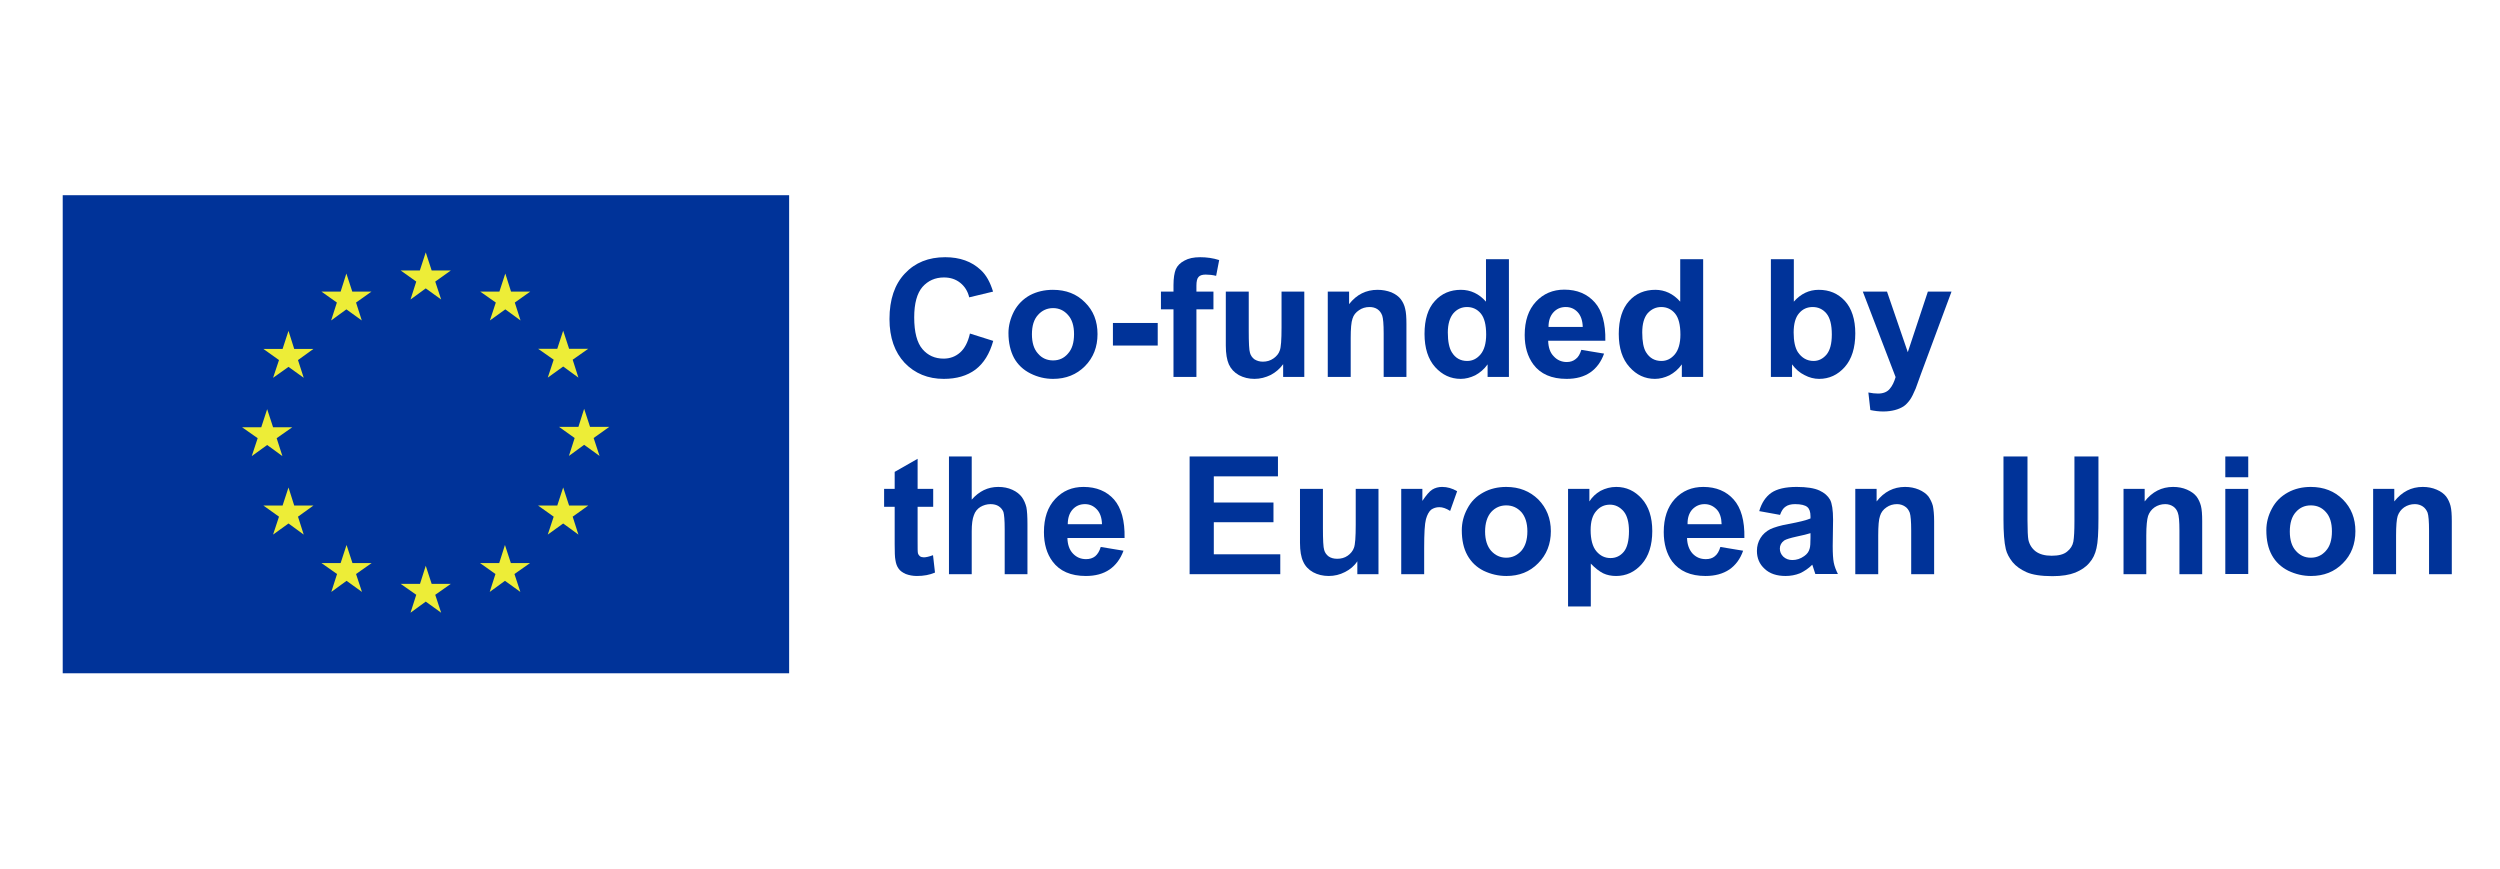 <?xml version="1.0" encoding="UTF-8"?>
<!DOCTYPE svg PUBLIC "-//W3C//DTD SVG 1.1//EN" "http://www.w3.org/Graphics/SVG/1.1/DTD/svg11.dtd">
<!-- Creator: CorelDRAW 2021 (64-Bit) -->
<svg xmlns="http://www.w3.org/2000/svg" xml:space="preserve" width="302px" height="105px" version="1.1" shape-rendering="geometricPrecision" text-rendering="geometricPrecision" image-rendering="optimizeQuality" fill-rule="evenodd" clip-rule="evenodd"
viewBox="0 0 139.52 48.42"
 xmlns:xlink="http://www.w3.org/1999/xlink"
 xmlns:xodm="http://www.corel.com/coreldraw/odm/2003">
 <g id="Ebene_x0020_1">
  <rect fill="white" width="139.52" height="48.42"/>
  <g id="_2599538278672">
   <polygon fill="white" fill-rule="nonzero" points="2.69,38.34 44.85,38.34 44.85,10.08 2.69,10.08 "/>
   <polygon fill="#003399" fill-rule="nonzero" points="3.5,37.53 44.04,37.53 44.04,10.85 3.5,10.85 "/>
   <polygon fill="#EDED37" fill-rule="nonzero" points="22.91,16.67 23.76,16.05 24.62,16.67 24.29,15.67 25.16,15.05 24.09,15.05 23.76,14.04 23.43,15.05 22.36,15.05 23.23,15.67 "/>
   <polygon fill="#EDED37" fill-rule="nonzero" points="18.48,17.84 19.33,17.22 20.19,17.84 19.87,16.84 20.73,16.23 19.66,16.23 19.33,15.22 19.01,16.23 17.94,16.23 18.8,16.84 "/>
   <polygon fill="#EDED37" fill-rule="nonzero" points="16.1,18.42 15.77,19.43 14.7,19.43 15.57,20.05 15.24,21.04 16.1,20.43 16.95,21.04 16.63,20.05 17.49,19.43 16.42,19.43 "/>
   <polygon fill="#EDED37" fill-rule="nonzero" points="14.91,24.79 15.76,25.41 15.44,24.41 16.31,23.8 15.24,23.8 14.91,22.79 14.58,23.8 13.51,23.8 14.38,24.41 14.05,25.41 "/>
   <polygon fill="#EDED37" fill-rule="nonzero" points="16.42,28.17 16.1,27.16 15.77,28.17 14.7,28.17 15.57,28.79 15.24,29.79 16.1,29.17 16.95,29.79 16.63,28.79 17.49,28.17 "/>
   <polygon fill="#EDED37" fill-rule="nonzero" points="19.67,31.38 19.34,30.37 19.01,31.38 17.94,31.38 18.81,31.99 18.49,32.99 19.34,32.37 20.2,32.99 19.87,31.99 20.74,31.38 "/>
   <polygon fill="#EDED37" fill-rule="nonzero" points="24.09,32.54 23.76,31.53 23.44,32.54 22.36,32.54 23.23,33.15 22.91,34.15 23.76,33.53 24.62,34.15 24.29,33.15 25.16,32.54 "/>
   <polygon fill="#EDED37" fill-rule="nonzero" points="28.51,31.38 28.18,30.37 27.86,31.38 26.79,31.38 27.65,31.99 27.33,32.99 28.18,32.37 29.04,32.99 28.71,31.99 29.58,31.38 "/>
   <polygon fill="#EDED37" fill-rule="nonzero" points="31.76,28.17 31.43,27.16 31.1,28.17 30.03,28.17 30.9,28.79 30.57,29.79 31.43,29.17 32.28,29.79 31.96,28.79 32.83,28.17 "/>
   <polygon fill="#EDED37" fill-rule="nonzero" points="34,23.78 32.93,23.78 32.6,22.77 32.28,23.78 31.2,23.78 32.07,24.4 31.75,25.4 32.6,24.78 33.46,25.4 33.13,24.4 "/>
   <polygon fill="#EDED37" fill-rule="nonzero" points="30.57,21.03 31.43,20.41 32.28,21.03 31.96,20.03 32.83,19.42 31.76,19.42 31.43,18.41 31.1,19.42 30.03,19.42 30.9,20.03 "/>
   <polygon fill="#EDED37" fill-rule="nonzero" points="28.2,15.22 27.87,16.23 26.8,16.23 27.67,16.84 27.34,17.84 28.2,17.22 29.05,17.84 28.73,16.84 29.59,16.23 28.52,16.23 "/>
   <path fill="#003399" fill-rule="nonzero" d="M54.13 18.57l1.3 0.41c-0.2,0.72 -0.53,1.25 -0.99,1.6 -0.47,0.35 -1.06,0.52 -1.77,0.52 -0.88,0 -1.61,-0.3 -2.18,-0.89 -0.56,-0.6 -0.85,-1.41 -0.85,-2.45 0,-1.09 0.29,-1.94 0.86,-2.54 0.57,-0.61 1.32,-0.91 2.25,-0.91 0.82,0 1.48,0.24 1.98,0.71 0.31,0.28 0.53,0.69 0.69,1.21l-1.33 0.32c-0.08,-0.34 -0.25,-0.61 -0.5,-0.81 -0.25,-0.2 -0.55,-0.3 -0.91,-0.3 -0.49,0 -0.89,0.18 -1.2,0.53 -0.3,0.35 -0.46,0.91 -0.46,1.7 0,0.83 0.16,1.42 0.46,1.77 0.3,0.35 0.69,0.53 1.18,0.53 0.35,0 0.66,-0.11 0.92,-0.34 0.25,-0.22 0.44,-0.57 0.55,-1.06z"/>
   <path fill="#003399" fill-rule="nonzero" d="M56.28 18.54c0,-0.41 0.11,-0.82 0.31,-1.21 0.21,-0.39 0.51,-0.69 0.89,-0.9 0.38,-0.2 0.81,-0.3 1.28,-0.3 0.73,0 1.33,0.23 1.79,0.7 0.47,0.46 0.7,1.05 0.7,1.77 0,0.72 -0.23,1.31 -0.7,1.79 -0.47,0.47 -1.06,0.71 -1.78,0.71 -0.44,0 -0.86,-0.1 -1.26,-0.3 -0.4,-0.2 -0.71,-0.49 -0.92,-0.87 -0.2,-0.38 -0.31,-0.84 -0.31,-1.39zm1.31 0.07c0,0.47 0.11,0.83 0.34,1.08 0.22,0.26 0.51,0.38 0.84,0.38 0.33,0 0.61,-0.12 0.83,-0.38 0.23,-0.25 0.34,-0.61 0.34,-1.09 0,-0.46 -0.11,-0.82 -0.34,-1.07 -0.22,-0.25 -0.5,-0.38 -0.83,-0.38 -0.33,0 -0.62,0.13 -0.84,0.38 -0.23,0.25 -0.34,0.61 -0.34,1.08z"/>
   <polygon fill="#003399" fill-rule="nonzero" points="62.11,19.24 64.61,19.24 64.61,17.98 62.11,17.98 "/>
   <path fill="#003399" fill-rule="nonzero" d="M64.79 16.23l0.7 0 0 -0.36c0,-0.4 0.05,-0.69 0.13,-0.89 0.09,-0.2 0.25,-0.36 0.48,-0.48 0.23,-0.13 0.52,-0.19 0.88,-0.19 0.36,0 0.72,0.05 1.06,0.16l-0.17 0.88c-0.2,-0.05 -0.4,-0.07 -0.58,-0.07 -0.19,0 -0.32,0.04 -0.4,0.13 -0.08,0.08 -0.12,0.25 -0.12,0.49l0 0.33 0.95 0 0 0.99 -0.95 0 0 3.77 -1.28 0 0 -3.77 -0.7 0 0 -0.99z"/>
   <path fill="#003399" fill-rule="nonzero" d="M71.61 20.99l0 -0.71c-0.18,0.25 -0.41,0.45 -0.69,0.6 -0.29,0.14 -0.59,0.22 -0.91,0.22 -0.32,0 -0.61,-0.07 -0.87,-0.21 -0.26,-0.15 -0.44,-0.34 -0.56,-0.6 -0.11,-0.25 -0.17,-0.6 -0.17,-1.05l0 -3.01 1.28 0 0 2.19c0,0.67 0.02,1.08 0.07,1.23 0.04,0.15 0.13,0.27 0.25,0.36 0.13,0.08 0.28,0.13 0.47,0.13 0.22,0 0.42,-0.06 0.59,-0.18 0.17,-0.12 0.29,-0.26 0.35,-0.44 0.07,-0.17 0.1,-0.6 0.1,-1.28l0 -2.01 1.27 0 0 4.76 -1.18 0z"/>
   <path fill="#003399" fill-rule="nonzero" d="M78.49 20.99l-1.27 0 0 -2.43c0,-0.51 -0.03,-0.84 -0.08,-0.99 -0.06,-0.16 -0.14,-0.27 -0.27,-0.36 -0.12,-0.08 -0.27,-0.12 -0.44,-0.12 -0.22,0 -0.42,0.06 -0.59,0.18 -0.18,0.12 -0.3,0.27 -0.36,0.47 -0.07,0.2 -0.1,0.56 -0.1,1.09l0 2.16 -1.28 0 0 -4.76 1.19 0 0 0.7c0.42,-0.54 0.95,-0.8 1.59,-0.8 0.28,0 0.53,0.05 0.77,0.14 0.23,0.1 0.41,0.23 0.53,0.39 0.11,0.15 0.2,0.33 0.24,0.53 0.05,0.19 0.07,0.48 0.07,0.84l0 2.96z"/>
   <path fill="#003399" fill-rule="nonzero" d="M84.21 20.99l-1.19 0 0 -0.7c-0.19,0.27 -0.43,0.47 -0.69,0.61 -0.27,0.13 -0.54,0.2 -0.81,0.2 -0.56,0 -1.03,-0.22 -1.43,-0.66 -0.39,-0.44 -0.59,-1.06 -0.59,-1.85 0,-0.8 0.19,-1.42 0.58,-1.84 0.38,-0.42 0.87,-0.62 1.45,-0.62 0.54,0 1.01,0.22 1.4,0.66l0 -2.37 1.28 0 0 6.57zm-3.41 -2.48c0,0.51 0.08,0.87 0.22,1.1 0.2,0.33 0.49,0.49 0.86,0.49 0.29,0 0.54,-0.12 0.75,-0.37 0.2,-0.24 0.31,-0.61 0.31,-1.1 0,-0.55 -0.1,-0.94 -0.3,-1.18 -0.2,-0.24 -0.46,-0.36 -0.77,-0.36 -0.3,0 -0.56,0.12 -0.76,0.35 -0.2,0.24 -0.31,0.6 -0.31,1.07z"/>
   <path fill="#003399" fill-rule="nonzero" d="M88.25 19.48l1.27 0.21c-0.16,0.45 -0.42,0.81 -0.77,1.05 -0.35,0.24 -0.79,0.36 -1.32,0.36 -0.84,0 -1.46,-0.27 -1.86,-0.81 -0.32,-0.44 -0.48,-0.98 -0.48,-1.64 0,-0.79 0.21,-1.41 0.63,-1.86 0.41,-0.44 0.94,-0.67 1.58,-0.67 0.72,0 1.28,0.24 1.7,0.71 0.41,0.46 0.61,1.18 0.59,2.14l-3.19 0c0.01,0.38 0.11,0.67 0.31,0.87 0.19,0.21 0.44,0.32 0.73,0.32 0.2,0 0.37,-0.06 0.5,-0.17 0.14,-0.1 0.24,-0.28 0.31,-0.51zm0.08 -1.28c-0.01,-0.36 -0.11,-0.64 -0.29,-0.83 -0.18,-0.19 -0.4,-0.28 -0.66,-0.28 -0.28,0 -0.51,0.1 -0.69,0.3 -0.18,0.2 -0.27,0.47 -0.27,0.81l1.91 0z"/>
   <path fill="#003399" fill-rule="nonzero" d="M95.05 20.99l-1.19 0 0 -0.7c-0.19,0.27 -0.43,0.47 -0.69,0.61 -0.27,0.13 -0.54,0.2 -0.81,0.2 -0.56,0 -1.03,-0.22 -1.42,-0.66 -0.4,-0.44 -0.6,-1.06 -0.6,-1.85 0,-0.8 0.2,-1.42 0.58,-1.84 0.38,-0.42 0.87,-0.62 1.46,-0.62 0.53,0 1,0.22 1.39,0.66l0 -2.37 1.28 0 0 6.57zm-3.4 -2.48c0,0.51 0.07,0.87 0.21,1.1 0.2,0.33 0.49,0.49 0.86,0.49 0.29,0 0.54,-0.12 0.75,-0.37 0.2,-0.24 0.31,-0.61 0.31,-1.1 0,-0.55 -0.1,-0.94 -0.3,-1.18 -0.2,-0.24 -0.46,-0.36 -0.77,-0.36 -0.3,0 -0.55,0.12 -0.76,0.35 -0.2,0.24 -0.3,0.6 -0.3,1.07z"/>
   <path fill="#003399" fill-rule="nonzero" d="M98.83 20.99l0 -6.57 1.28 0 0 2.37c0.39,-0.44 0.85,-0.66 1.39,-0.66 0.59,0 1.07,0.2 1.46,0.62 0.38,0.42 0.58,1.03 0.58,1.81 0,0.81 -0.2,1.44 -0.59,1.88 -0.39,0.44 -0.87,0.66 -1.43,0.66 -0.27,0 -0.55,-0.07 -0.81,-0.21 -0.27,-0.13 -0.5,-0.33 -0.7,-0.6l0 0.7 -1.18 0zm1.27 -2.48c0,0.49 0.08,0.85 0.23,1.09 0.22,0.33 0.52,0.5 0.88,0.5 0.28,0 0.52,-0.12 0.72,-0.35 0.2,-0.24 0.3,-0.61 0.3,-1.13 0,-0.54 -0.1,-0.93 -0.3,-1.17 -0.2,-0.24 -0.46,-0.36 -0.77,-0.36 -0.3,0 -0.56,0.11 -0.76,0.35 -0.2,0.23 -0.3,0.59 -0.3,1.07z"/>
   <path fill="#003399" fill-rule="nonzero" d="M103.96 16.23l1.35 0 1.16 3.38 1.12 -3.38 1.32 0 -1.7 4.58 -0.3 0.83c-0.12,0.28 -0.22,0.49 -0.32,0.63 -0.11,0.15 -0.22,0.27 -0.35,0.36 -0.14,0.09 -0.3,0.16 -0.49,0.21 -0.19,0.05 -0.41,0.08 -0.65,0.08 -0.24,0 -0.48,-0.03 -0.72,-0.08l-0.11 -0.98c0.2,0.04 0.38,0.06 0.54,0.06 0.29,0 0.51,-0.09 0.65,-0.26 0.15,-0.17 0.25,-0.39 0.33,-0.66l-1.83 -4.77z"/>
   <path fill="#003399" fill-rule="nonzero" d="M52.08 27.24l0 1 -0.87 0 0 1.92c0,0.39 0,0.61 0.02,0.68 0.02,0.06 0.05,0.11 0.11,0.16 0.06,0.04 0.13,0.06 0.22,0.06 0.12,0 0.29,-0.04 0.51,-0.12l0.11 0.97c-0.3,0.13 -0.63,0.19 -1.01,0.19 -0.23,0 -0.43,-0.04 -0.62,-0.11 -0.18,-0.08 -0.32,-0.18 -0.4,-0.3 -0.09,-0.12 -0.15,-0.28 -0.18,-0.49 -0.03,-0.14 -0.04,-0.44 -0.04,-0.88l0 -2.08 -0.59 0 0 -1 0.59 0 0 -0.95 1.28 -0.73 0 1.68 0.87 0z"/>
   <path fill="#003399" fill-rule="nonzero" d="M54.23 25.43l0 2.41c0.41,-0.47 0.9,-0.71 1.48,-0.71 0.29,0 0.55,0.05 0.79,0.16 0.24,0.11 0.41,0.25 0.53,0.41 0.12,0.17 0.2,0.36 0.25,0.56 0.04,0.2 0.06,0.52 0.06,0.95l0 2.79 -1.27 0 0 -2.52c0,-0.5 -0.03,-0.81 -0.07,-0.95 -0.05,-0.13 -0.14,-0.24 -0.26,-0.32 -0.12,-0.08 -0.28,-0.12 -0.46,-0.12 -0.21,0 -0.4,0.06 -0.57,0.16 -0.16,0.1 -0.29,0.25 -0.36,0.46 -0.08,0.2 -0.12,0.5 -0.12,0.9l0 2.39 -1.27 0 0 -6.57 1.27 0z"/>
   <path fill="#003399" fill-rule="nonzero" d="M61.43 30.48l1.27 0.21c-0.17,0.46 -0.43,0.81 -0.78,1.05 -0.35,0.24 -0.79,0.36 -1.32,0.36 -0.84,0 -1.46,-0.27 -1.86,-0.81 -0.32,-0.43 -0.48,-0.98 -0.48,-1.64 0,-0.79 0.21,-1.4 0.63,-1.85 0.42,-0.45 0.94,-0.67 1.58,-0.67 0.72,0 1.29,0.24 1.7,0.7 0.41,0.47 0.61,1.19 0.59,2.15l-3.19 0c0.01,0.37 0.11,0.66 0.31,0.87 0.2,0.21 0.44,0.31 0.73,0.31 0.2,0 0.37,-0.05 0.51,-0.16 0.13,-0.11 0.24,-0.28 0.31,-0.52zm0.07 -1.27c-0.01,-0.37 -0.11,-0.64 -0.29,-0.83 -0.18,-0.19 -0.4,-0.29 -0.66,-0.29 -0.28,0 -0.51,0.1 -0.69,0.3 -0.18,0.2 -0.27,0.48 -0.27,0.82l1.91 0z"/>
   <polygon fill="#003399" fill-rule="nonzero" points="66.39,32 66.39,25.43 71.32,25.43 71.32,26.54 67.74,26.54 67.74,28 71.07,28 71.07,29.1 67.74,29.1 67.74,30.89 71.45,30.89 71.45,32 "/>
   <path fill="#003399" fill-rule="nonzero" d="M75.75 32l0 -0.72c-0.17,0.26 -0.41,0.46 -0.69,0.6 -0.29,0.15 -0.59,0.22 -0.91,0.22 -0.32,0 -0.61,-0.07 -0.87,-0.21 -0.25,-0.14 -0.44,-0.34 -0.55,-0.59 -0.12,-0.25 -0.18,-0.6 -0.18,-1.05l0 -3.01 1.28 0 0 2.18c0,0.67 0.02,1.08 0.07,1.23 0.04,0.15 0.13,0.27 0.25,0.36 0.13,0.09 0.29,0.13 0.48,0.13 0.21,0 0.41,-0.05 0.58,-0.17 0.17,-0.12 0.29,-0.27 0.35,-0.44 0.07,-0.18 0.1,-0.6 0.1,-1.29l0 -2 1.27 0 0 4.76 -1.18 0z"/>
   <path fill="#003399" fill-rule="nonzero" d="M79.48 32l-1.28 0 0 -4.76 1.18 0 0 0.67c0.21,-0.31 0.39,-0.53 0.55,-0.63 0.16,-0.1 0.35,-0.15 0.55,-0.15 0.29,0 0.57,0.08 0.84,0.24l-0.39 1.1c-0.22,-0.14 -0.42,-0.21 -0.6,-0.21 -0.18,0 -0.33,0.05 -0.46,0.14 -0.12,0.1 -0.22,0.28 -0.29,0.53 -0.07,0.26 -0.1,0.79 -0.1,1.6l0 1.47z"/>
   <path fill="#003399" fill-rule="nonzero" d="M81.58 29.55c0,-0.42 0.1,-0.82 0.31,-1.21 0.21,-0.4 0.5,-0.69 0.89,-0.9 0.38,-0.21 0.81,-0.31 1.28,-0.31 0.73,0 1.32,0.24 1.79,0.7 0.46,0.47 0.7,1.06 0.7,1.77 0,0.72 -0.24,1.32 -0.71,1.79 -0.47,0.48 -1.06,0.71 -1.77,0.71 -0.45,0 -0.87,-0.1 -1.27,-0.29 -0.4,-0.2 -0.7,-0.49 -0.91,-0.87 -0.21,-0.38 -0.31,-0.84 -0.31,-1.39zm1.3 0.07c0,0.47 0.12,0.83 0.34,1.08 0.23,0.25 0.51,0.38 0.84,0.38 0.33,0 0.61,-0.13 0.84,-0.38 0.22,-0.25 0.34,-0.61 0.34,-1.09 0,-0.47 -0.12,-0.83 -0.34,-1.08 -0.23,-0.25 -0.51,-0.37 -0.84,-0.37 -0.33,0 -0.61,0.12 -0.84,0.37 -0.22,0.25 -0.34,0.62 -0.34,1.09z"/>
   <path fill="#003399" fill-rule="nonzero" d="M87.51 27.24l1.19 0 0 0.7c0.15,-0.24 0.36,-0.44 0.62,-0.59 0.27,-0.14 0.56,-0.22 0.88,-0.22 0.56,0 1.03,0.22 1.42,0.65 0.39,0.43 0.59,1.04 0.59,1.81 0,0.79 -0.2,1.41 -0.59,1.85 -0.39,0.44 -0.87,0.66 -1.43,0.66 -0.27,0 -0.51,-0.05 -0.72,-0.15 -0.22,-0.11 -0.45,-0.29 -0.69,-0.54l0 2.39 -1.27 0 0 -6.56zm1.26 2.3c0,0.53 0.11,0.93 0.32,1.18 0.22,0.26 0.48,0.38 0.79,0.38 0.29,0 0.54,-0.11 0.74,-0.35 0.19,-0.23 0.29,-0.62 0.29,-1.15 0,-0.5 -0.1,-0.87 -0.3,-1.11 -0.21,-0.24 -0.46,-0.37 -0.76,-0.37 -0.31,0 -0.57,0.12 -0.77,0.36 -0.21,0.24 -0.31,0.59 -0.31,1.06z"/>
   <path fill="#003399" fill-rule="nonzero" d="M96.01 30.48l1.27 0.21c-0.16,0.46 -0.42,0.81 -0.77,1.05 -0.36,0.24 -0.8,0.36 -1.33,0.36 -0.83,0 -1.45,-0.27 -1.86,-0.81 -0.31,-0.43 -0.47,-0.98 -0.47,-1.64 0,-0.79 0.21,-1.4 0.62,-1.85 0.42,-0.45 0.95,-0.67 1.59,-0.67 0.71,0 1.28,0.24 1.69,0.7 0.42,0.47 0.62,1.19 0.6,2.15l-3.2 0c0.01,0.37 0.12,0.66 0.31,0.87 0.2,0.21 0.44,0.31 0.74,0.31 0.2,0 0.37,-0.05 0.5,-0.16 0.14,-0.11 0.24,-0.28 0.31,-0.52zm0.07 -1.27c-0.01,-0.37 -0.1,-0.64 -0.28,-0.83 -0.19,-0.19 -0.41,-0.29 -0.67,-0.29 -0.27,0 -0.5,0.1 -0.69,0.3 -0.18,0.2 -0.27,0.48 -0.26,0.82l1.9 0z"/>
   <path fill="#003399" fill-rule="nonzero" d="M99.34 28.69l-1.16 -0.21c0.13,-0.46 0.36,-0.8 0.67,-1.02 0.32,-0.22 0.79,-0.33 1.42,-0.33 0.57,0 0.99,0.07 1.27,0.2 0.28,0.13 0.47,0.3 0.59,0.51 0.11,0.2 0.17,0.58 0.17,1.12l-0.02 1.47c0,0.42 0.02,0.73 0.06,0.93 0.04,0.2 0.12,0.41 0.23,0.63l-1.26 0c-0.03,-0.08 -0.07,-0.2 -0.12,-0.37 -0.02,-0.07 -0.04,-0.12 -0.05,-0.15 -0.21,0.21 -0.45,0.37 -0.69,0.48 -0.25,0.1 -0.52,0.15 -0.8,0.15 -0.49,0 -0.89,-0.13 -1.17,-0.4 -0.29,-0.26 -0.43,-0.6 -0.43,-1 0,-0.27 0.07,-0.51 0.2,-0.72 0.13,-0.21 0.31,-0.37 0.54,-0.49 0.24,-0.11 0.57,-0.21 1.02,-0.29 0.59,-0.11 1,-0.21 1.23,-0.31l0 -0.12c0,-0.25 -0.06,-0.42 -0.18,-0.52 -0.12,-0.1 -0.35,-0.16 -0.68,-0.16 -0.23,0 -0.41,0.05 -0.53,0.14 -0.13,0.08 -0.23,0.24 -0.31,0.46zm1.7 1.02c-0.16,0.05 -0.42,0.12 -0.77,0.19 -0.36,0.08 -0.59,0.15 -0.7,0.22 -0.16,0.12 -0.24,0.27 -0.24,0.45 0,0.17 0.06,0.32 0.19,0.45 0.14,0.13 0.31,0.19 0.51,0.19 0.23,0 0.45,-0.07 0.66,-0.22 0.16,-0.11 0.26,-0.25 0.3,-0.41 0.04,-0.11 0.05,-0.32 0.05,-0.62l0 -0.25z"/>
   <path fill="#003399" fill-rule="nonzero" d="M107.94 32l-1.28 0 0 -2.43c0,-0.52 -0.03,-0.85 -0.08,-1 -0.06,-0.15 -0.14,-0.27 -0.27,-0.35 -0.12,-0.08 -0.27,-0.13 -0.44,-0.13 -0.22,0 -0.42,0.06 -0.59,0.18 -0.18,0.12 -0.3,0.28 -0.36,0.48 -0.07,0.19 -0.1,0.56 -0.1,1.09l0 2.16 -1.28 0 0 -4.76 1.19 0 0 0.7c0.42,-0.54 0.95,-0.81 1.59,-0.81 0.28,0 0.53,0.05 0.77,0.15 0.23,0.1 0.41,0.23 0.53,0.38 0.11,0.16 0.2,0.34 0.25,0.53 0.04,0.2 0.07,0.48 0.07,0.85l0 2.96z"/>
   <path fill="#003399" fill-rule="nonzero" d="M111.81 25.43l1.34 0 0 3.55c0,0.57 0.02,0.94 0.05,1.1 0.06,0.27 0.2,0.49 0.41,0.65 0.22,0.16 0.51,0.24 0.89,0.24 0.38,0 0.67,-0.07 0.86,-0.23 0.19,-0.15 0.31,-0.34 0.35,-0.56 0.04,-0.23 0.06,-0.6 0.06,-1.12l0 -3.63 1.34 0 0 3.45c0,0.79 -0.03,1.34 -0.11,1.67 -0.07,0.32 -0.2,0.6 -0.4,0.82 -0.19,0.23 -0.45,0.4 -0.78,0.54 -0.33,0.13 -0.75,0.2 -1.28,0.2 -0.64,0 -1.12,-0.08 -1.44,-0.22 -0.33,-0.15 -0.59,-0.33 -0.78,-0.56 -0.19,-0.24 -0.32,-0.48 -0.38,-0.73 -0.09,-0.38 -0.13,-0.93 -0.13,-1.67l0 -3.5z"/>
   <path fill="#003399" fill-rule="nonzero" d="M122.9 32l-1.27 0 0 -2.43c0,-0.52 -0.03,-0.85 -0.09,-1 -0.05,-0.15 -0.14,-0.27 -0.26,-0.35 -0.12,-0.08 -0.27,-0.13 -0.44,-0.13 -0.22,0 -0.42,0.06 -0.6,0.18 -0.17,0.12 -0.29,0.28 -0.36,0.48 -0.06,0.19 -0.1,0.56 -0.1,1.09l0 2.16 -1.27 0 0 -4.76 1.18 0 0 0.7c0.42,-0.54 0.95,-0.81 1.59,-0.81 0.28,0 0.54,0.05 0.77,0.15 0.23,0.1 0.41,0.23 0.53,0.38 0.12,0.16 0.2,0.34 0.25,0.53 0.05,0.2 0.07,0.48 0.07,0.85l0 2.96z"/>
   <path fill="#003399" fill-rule="nonzero" d="M124.19 25.43l1.28 0 0 1.16 -1.28 0 0 -1.16zm0 1.81l1.28 0 0 4.75 -1.28 0 0 -4.75z"/>
   <path fill="#003399" fill-rule="nonzero" d="M126.48 29.55c0,-0.42 0.1,-0.82 0.31,-1.21 0.21,-0.4 0.51,-0.69 0.89,-0.9 0.38,-0.21 0.81,-0.31 1.28,-0.31 0.73,0 1.33,0.24 1.79,0.7 0.47,0.47 0.7,1.06 0.7,1.77 0,0.72 -0.23,1.32 -0.7,1.79 -0.47,0.48 -1.07,0.71 -1.78,0.71 -0.44,0 -0.86,-0.1 -1.26,-0.29 -0.4,-0.2 -0.71,-0.49 -0.92,-0.87 -0.21,-0.38 -0.31,-0.84 -0.31,-1.39zm1.31 0.07c0,0.47 0.11,0.83 0.34,1.08 0.22,0.25 0.5,0.38 0.83,0.38 0.34,0 0.62,-0.13 0.84,-0.38 0.23,-0.25 0.34,-0.61 0.34,-1.09 0,-0.47 -0.11,-0.83 -0.34,-1.08 -0.22,-0.25 -0.5,-0.37 -0.84,-0.37 -0.33,0 -0.61,0.12 -0.83,0.37 -0.23,0.25 -0.34,0.62 -0.34,1.09z"/>
   <path fill="#003399" fill-rule="nonzero" d="M136.83 32l-1.27 0 0 -2.43c0,-0.52 -0.03,-0.85 -0.08,-1 -0.06,-0.15 -0.15,-0.27 -0.27,-0.35 -0.12,-0.08 -0.27,-0.13 -0.44,-0.13 -0.22,0 -0.42,0.06 -0.6,0.18 -0.17,0.12 -0.29,0.28 -0.36,0.48 -0.06,0.19 -0.09,0.56 -0.09,1.09l0 2.16 -1.28 0 0 -4.76 1.18 0 0 0.7c0.43,-0.54 0.95,-0.81 1.59,-0.81 0.28,0 0.54,0.05 0.77,0.15 0.24,0.1 0.41,0.23 0.53,0.38 0.12,0.16 0.2,0.34 0.25,0.53 0.05,0.2 0.07,0.48 0.07,0.85l0 2.96z"/>
  </g>
 </g>
</svg>
